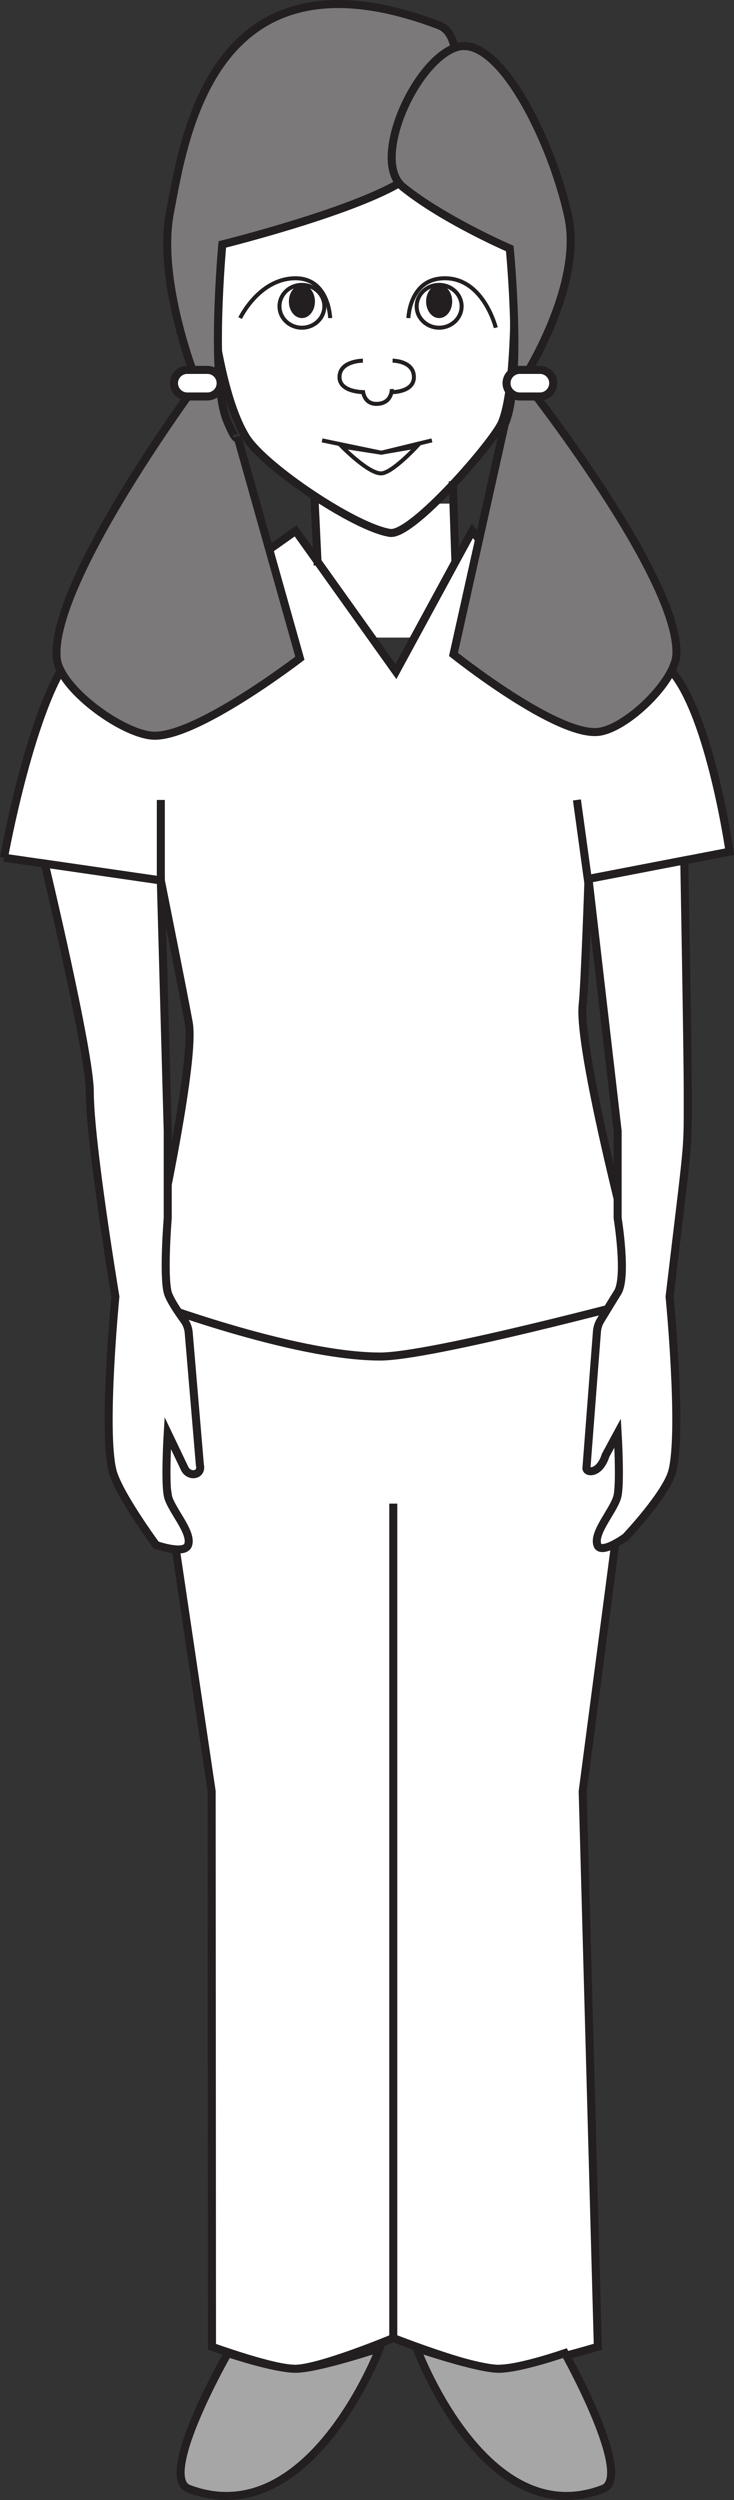 <?xml version="1.0" encoding="UTF-8"?>
<svg xmlns="http://www.w3.org/2000/svg" xmlns:xlink="http://www.w3.org/1999/xlink" width="91.335pt" height="310.722pt" viewBox="0 0 91.335 310.722" version="1.1">
<rect x="0" y="0" width="91.335" height="310.722" fill="#333333" stroke="none"/>
<defs>
<clipPath id="clip1">
  <path d="M 0 60 L 91.336 60 L 91.336 175 L 0 175 Z M 0 60 "/>
</clipPath>
<clipPath id="clip2">
  <path d="M 22 291 L 48 291 L 48 310.723 L 22 310.723 Z M 22 291 "/>
</clipPath>
<clipPath id="clip3">
  <path d="M 16 286 L 53 286 L 53 310.723 L 16 310.723 Z M 16 286 "/>
</clipPath>
<clipPath id="clip4">
  <path d="M 51 291 L 77 291 L 77 310.723 L 51 310.723 Z M 51 291 "/>
</clipPath>
<clipPath id="clip5">
  <path d="M 46 286 L 82 286 L 82 310.723 L 46 310.723 Z M 46 286 "/>
</clipPath>
<clipPath id="clip6">
  <path d="M 67 101 L 91.336 101 L 91.336 199 L 67 199 Z M 67 101 "/>
</clipPath>
</defs>
<g id="surface1">
<path style=" stroke:none;fill-rule:nonzero;fill:rgb(100%,100%,100%);fill-opacity:1;" d="M 56.441 79.246 L 39.109 79.246 L 39.109 62.594 L 56.441 62.594 Z M 56.441 79.246 "/>
<path style=" stroke:none;fill-rule:nonzero;fill:rgb(100%,100%,100%);fill-opacity:1;" d="M 26.234 37.855 C 25.641 33.035 25.172 23.16 26.234 18.41 C 27.438 13.059 36.715 4.508 45.852 4.668 C 54.984 4.82 63.215 11.336 64.023 19.023 C 64.52 23.734 64.023 36.191 64.023 36.191 C 64.023 36.191 64.191 48.465 62.441 52.539 C 61.418 54.926 51.27 66.676 48.516 66.234 C 44.16 65.566 32.895 57.996 30.617 54.348 C 28.09 50.301 26.816 42.539 26.234 37.855 "/>
<path style="fill:none;stroke-width:1;stroke-linecap:butt;stroke-linejoin:miter;stroke:rgb(13.73%,12.16%,12.549%);stroke-opacity:1;stroke-miterlimit:4;" d="M 0 0.002 C -0.593 4.822 -1.062 14.697 0 19.447 C 1.204 24.799 10.481 33.349 19.618 33.189 C 28.75 33.037 36.981 26.521 37.789 18.834 C 38.286 14.123 37.789 1.666 37.789 1.666 C 37.789 1.666 37.957 -10.608 36.207 -14.682 C 35.184 -17.069 25.036 -28.819 22.282 -28.377 C 17.926 -27.709 6.661 -20.139 4.383 -16.49 C 1.856 -12.444 0.582 -4.682 0 0.002 Z M 0 0.002 " transform="matrix(1,0,0,-1,26.234,37.857)"/>
<path style="fill-rule:nonzero;fill:rgb(100%,100%,100%);fill-opacity:1;stroke-width:1;stroke-linecap:butt;stroke-linejoin:miter;stroke:rgb(13.73%,12.16%,12.549%);stroke-opacity:1;stroke-miterlimit:4;" d="M 0.001 0.001 L 0.353 -10.456 " transform="matrix(1,0,0,-1,56.331,59.809)"/>
<path style=" stroke:none;fill-rule:nonzero;fill:rgb(100%,100%,100%);fill-opacity:1;" d="M 26.379 291.676 L 26.336 222.641 L 17.824 165.203 C 17.824 165.203 36.156 152.516 46.281 152.516 C 57.852 152.516 80.055 165.203 80.055 165.203 L 72.508 222.641 L 74.391 291.676 C 74.391 291.676 64.926 294.535 61.664 294.414 C 58.332 294.277 48.938 290.594 48.938 290.594 C 48.938 290.594 39.984 294.328 36.789 294.414 C 34.09 294.473 26.379 291.676 26.379 291.676 "/>
<path style="fill:none;stroke-width:1;stroke-linecap:butt;stroke-linejoin:miter;stroke:rgb(13.73%,12.16%,12.549%);stroke-opacity:1;stroke-miterlimit:4;" d="M 0.001 -0 L -0.042 69.035 L -8.553 126.472 C -8.553 126.472 9.779 139.16 19.904 139.16 C 31.474 139.16 53.677 126.472 53.677 126.472 L 46.13 69.035 L 48.013 -0 C 48.013 -0 38.548 -2.86 35.287 -2.739 C 31.955 -2.602 22.56 1.082 22.56 1.082 C 22.56 1.082 13.607 -2.653 10.412 -2.739 C 7.712 -2.797 0.001 -0 0.001 -0 Z M 0.001 -0 " transform="matrix(1,0,0,-1,26.378,291.675)"/>
<path style=" stroke:none;fill-rule:nonzero;fill:rgb(100%,100%,100%);fill-opacity:1;" d="M 0.492 106.602 L 20.012 109.43 C 20.012 109.43 22.906 123.895 23.484 127.113 C 24.492 132.695 17.824 161.535 17.824 161.535 C 17.824 161.535 36.348 168.621 47.34 168.602 C 53.742 168.586 80.055 161.535 80.055 161.535 C 80.055 161.535 71.824 131.066 72.508 124.859 C 72.773 122.449 73.23 109.242 73.23 109.242 L 90.781 105.855 C 90.781 105.855 88.395 89.172 83.641 83.496 C 79.758 78.848 61.664 69.656 61.664 69.656 L 58.77 65.977 L 49.266 83.465 L 36.789 65.977 L 31.582 69.656 C 31.582 69.656 12.738 76.742 9.02 81.184 C 3.969 87.234 0.492 106.602 0.492 106.602 "/>
<g clip-path="url(#clip1)" clip-rule="nonzero">
<path style="fill:none;stroke-width:1;stroke-linecap:butt;stroke-linejoin:miter;stroke:rgb(13.73%,12.16%,12.549%);stroke-opacity:1;stroke-miterlimit:4;" d="M -0.002 -0.002 L 19.518 -2.83 C 19.518 -2.83 22.413 -17.295 22.991 -20.514 C 23.998 -26.096 17.331 -54.935 17.331 -54.935 C 17.331 -54.935 35.854 -62.021 46.846 -62.002 C 53.248 -61.986 79.561 -54.935 79.561 -54.935 C 79.561 -54.935 71.331 -24.467 72.014 -18.26 C 72.28 -15.85 72.737 -2.642 72.737 -2.642 L 90.288 0.744 C 90.288 0.744 87.901 17.428 83.147 23.104 C 79.264 27.752 61.17 36.943 61.17 36.943 L 58.276 40.623 L 48.772 23.135 L 36.295 40.623 L 31.088 36.943 C 31.088 36.943 12.245 29.858 8.526 25.416 C 3.475 19.365 -0.002 -0.002 -0.002 -0.002 " transform="matrix(1,0,0,-1,0.494,106.6)"/>
</g>
<path style="fill-rule:nonzero;fill:rgb(100%,100%,100%);fill-opacity:1;stroke-width:1;stroke-linecap:butt;stroke-linejoin:miter;stroke:rgb(13.73%,12.16%,12.549%);stroke-opacity:1;stroke-miterlimit:4;" d="M 0.001 -0.001 L 0.423 -8.88 " transform="matrix(1,0,0,-1,39.108,61.386)"/>
<path style="fill:none;stroke-width:1;stroke-linecap:butt;stroke-linejoin:miter;stroke:rgb(13.73%,12.16%,12.549%);stroke-opacity:1;stroke-miterlimit:4;" d="M -0.001 -0 L -0.001 103.929 " transform="matrix(1,0,0,-1,48.938,290.812)"/>
<g clip-path="url(#clip2)" clip-rule="nonzero">
<path style=" stroke:none;fill-rule:nonzero;fill:rgb(65.492%,64.864%,65.019%);fill-opacity:1;" d="M 23.488 309.332 C 19.543 307.844 28.355 292.465 28.355 292.465 C 28.355 292.465 34.09 294.406 36.789 294.414 C 39.508 294.414 47.262 291.832 47.262 291.832 C 47.262 291.832 38.527 314.988 23.488 309.332 "/>
</g>
<g clip-path="url(#clip3)" clip-rule="nonzero">
<path style="fill:none;stroke-width:1;stroke-linecap:butt;stroke-linejoin:miter;stroke:rgb(13.73%,12.16%,12.549%);stroke-opacity:1;stroke-miterlimit:4;" d="M 0.001 -0 C -3.944 1.488 4.869 16.867 4.869 16.867 C 4.869 16.867 10.603 14.926 13.302 14.918 C 16.021 14.918 23.775 17.5 23.775 17.5 C 23.775 17.5 15.04 -5.656 0.001 -0 Z M 0.001 -0 " transform="matrix(1,0,0,-1,23.487,309.332)"/>
</g>
<g clip-path="url(#clip4)" clip-rule="nonzero">
<path style=" stroke:none;fill-rule:nonzero;fill:rgb(65.492%,64.864%,65.019%);fill-opacity:1;" d="M 75.055 309.332 C 78.906 307.844 70.293 292.465 70.293 292.465 C 70.293 292.465 64.695 294.406 62.059 294.414 C 59.406 294.414 51.832 291.832 51.832 291.832 C 51.832 291.832 60.359 314.988 75.055 309.332 "/>
</g>
<g clip-path="url(#clip5)" clip-rule="nonzero">
<path style="fill:none;stroke-width:1;stroke-linecap:butt;stroke-linejoin:miter;stroke:rgb(13.73%,12.16%,12.549%);stroke-opacity:1;stroke-miterlimit:4;" d="M 0.001 -0 C 3.853 1.488 -4.76 16.867 -4.76 16.867 C -4.76 16.867 -10.358 14.926 -12.995 14.918 C -15.647 14.918 -23.221 17.5 -23.221 17.5 C -23.221 17.5 -14.694 -5.656 0.001 -0 Z M 0.001 -0 " transform="matrix(1,0,0,-1,75.053,309.332)"/>
</g>
<path style="fill:none;stroke-width:1;stroke-linecap:butt;stroke-linejoin:miter;stroke:rgb(13.73%,12.16%,12.549%);stroke-opacity:1;stroke-miterlimit:4;" d="M -0.001 -0.001 L -0.001 10.007 " transform="matrix(1,0,0,-1,20.013,109.429)"/>
<path style="fill:none;stroke-width:1;stroke-linecap:butt;stroke-linejoin:miter;stroke:rgb(13.73%,12.16%,12.549%);stroke-opacity:1;stroke-miterlimit:4;" d="M -0.001 0.002 L -1.423 10.342 " transform="matrix(1,0,0,-1,73.212,109.763)"/>
<path style="fill-rule:nonzero;fill:rgb(65.492%,64.864%,65.019%);fill-opacity:1;stroke-width:1;stroke-linecap:butt;stroke-linejoin:miter;stroke:rgb(13.73%,12.16%,12.549%);stroke-opacity:1;stroke-miterlimit:4;" d="M 0.001 -0.002 C 0.001 -0.002 -1.417 3.604 -2.339 2.764 C -4.694 0.631 0.837 -9.881 0.837 -9.881 Z M 0.001 -0.002 " transform="matrix(1,0,0,-1,25.597,35.291)"/>
<path style="fill-rule:nonzero;fill:rgb(65.492%,64.864%,65.019%);fill-opacity:1;stroke-width:1;stroke-linecap:butt;stroke-linejoin:miter;stroke:rgb(13.73%,12.16%,12.549%);stroke-opacity:1;stroke-miterlimit:4;" d="M 0.001 -0.002 C 0.001 -0.002 1.54 3.604 2.54 2.764 C 5.099 0.631 -0.057 -9.881 -0.057 -9.881 Z M 0.001 -0.002 " transform="matrix(1,0,0,-1,64.858,35.291)"/>
<path style="fill:none;stroke-width:0.5;stroke-linecap:butt;stroke-linejoin:miter;stroke:rgb(13.73%,12.16%,12.549%);stroke-opacity:1;stroke-miterlimit:4;" d="M 0 0 C 0 0 -0.125 5.121 -4.539 4.946 C -8.937 4.766 -11.199 0 -11.199 0 " transform="matrix(1,0,0,-1,41.082,39.535)"/>
<path style="fill:none;stroke-width:0.5;stroke-linecap:butt;stroke-linejoin:miter;stroke:rgb(13.73%,12.16%,12.549%);stroke-opacity:1;stroke-miterlimit:4;" d="M 0.002 -0.001 C 0.002 -1.47 -1.252 -2.661 -2.787 -2.661 C -4.334 -2.661 -5.58 -1.47 -5.58 -0.001 C -5.58 1.471 -4.334 2.659 -2.787 2.659 C -1.252 2.659 0.002 1.471 0.002 -0.001 Z M 0.002 -0.001 " transform="matrix(1,0,0,-1,40.358,38.069)"/>
<path style=" stroke:none;fill-rule:nonzero;fill:rgb(13.73%,12.16%,12.549%);fill-opacity:1;" d="M 39.191 37.469 C 39.191 38.617 38.469 39.535 37.57 39.535 C 36.664 39.535 35.945 38.617 35.945 37.469 C 35.945 36.328 36.664 35.41 37.57 35.41 C 38.469 35.41 39.191 36.328 39.191 37.469 "/>
<path style="fill:none;stroke-width:0.5;stroke-linecap:butt;stroke-linejoin:miter;stroke:rgb(13.73%,12.16%,12.549%);stroke-opacity:1;stroke-miterlimit:4;" d="M 0.001 0 C 0.001 0 0.126 5.121 4.759 4.946 C 9.396 4.766 10.876 -1.195 10.876 -1.195 " transform="matrix(1,0,0,-1,50.819,39.535)"/>
<path style="fill:none;stroke-width:0.5;stroke-linecap:butt;stroke-linejoin:miter;stroke:rgb(13.73%,12.16%,12.549%);stroke-opacity:1;stroke-miterlimit:4;" d="M 0 -0.001 C 0 -1.47 1.258 -2.661 2.793 -2.661 C 4.332 -2.661 5.594 -1.47 5.594 -0.001 C 5.594 1.471 4.332 2.659 2.793 2.659 C 1.258 2.659 0 1.471 0 -0.001 Z M 0 -0.001 " transform="matrix(1,0,0,-1,51.847,38.069)"/>
<path style=" stroke:none;fill-rule:nonzero;fill:rgb(13.73%,12.16%,12.549%);fill-opacity:1;" d="M 53.02 37.469 C 53.02 38.617 53.746 39.535 54.641 39.535 C 55.539 39.535 56.27 38.617 56.27 37.469 C 56.27 36.328 55.539 35.41 54.641 35.41 C 53.746 35.41 53.02 36.328 53.02 37.469 "/>
<path style="fill:none;stroke-width:0.5;stroke-linecap:butt;stroke-linejoin:miter;stroke:rgb(13.73%,12.16%,12.549%);stroke-opacity:1;stroke-miterlimit:4;" d="M 0.001 -0.001 L 7.364 -1.533 L 13.669 -0.001 " transform="matrix(1,0,0,-1,40.077,54.733)"/>
<path style="fill:none;stroke-width:0.5;stroke-linecap:butt;stroke-linejoin:miter;stroke:rgb(13.73%,12.16%,12.549%);stroke-opacity:1;stroke-miterlimit:4;" d="M -0.001 0.001 C 1.347 0.029 4.406 3.333 4.406 3.333 L -0.001 2.571 L -4.891 3.333 C -4.891 3.333 -1.587 -0.05 -0.001 0.001 Z M -0.001 0.001 " transform="matrix(1,0,0,-1,47.442,58.837)"/>
<path style="fill:none;stroke-width:0.5;stroke-linecap:butt;stroke-linejoin:miter;stroke:rgb(13.73%,12.16%,12.549%);stroke-opacity:1;stroke-miterlimit:4;" d="M 0.001 0.001 C 0.001 0.001 2.654 0.001 2.654 -2.042 C 2.654 -3.906 0.001 -3.906 0.001 -3.906 " transform="matrix(1,0,0,-1,48.85,44.829)"/>
<path style="fill:none;stroke-width:0.5;stroke-linecap:butt;stroke-linejoin:miter;stroke:rgb(13.73%,12.16%,12.549%);stroke-opacity:1;stroke-miterlimit:4;" d="M -0.002 0.001 C -0.002 0.001 -2.916 0.001 -2.916 -2.042 C -2.916 -3.906 -0.002 -3.906 -0.002 -3.906 " transform="matrix(1,0,0,-1,45.162,44.829)"/>
<path style="fill:none;stroke-width:0.5;stroke-linecap:butt;stroke-linejoin:miter;stroke:rgb(13.73%,12.16%,12.549%);stroke-opacity:1;stroke-miterlimit:4;" d="M 0.001 0.001 C 0.001 0.001 0.056 -1.772 -1.823 -1.846 C -3.549 -1.913 -3.6 -0.139 -3.6 -0.139 " transform="matrix(1,0,0,-1,48.756,48.353)"/>
<path style=" stroke:none;fill-rule:nonzero;fill:rgb(48.238%,47.296%,47.53%);fill-opacity:1;" d="M 51.504 21.484 C 55.125 18.227 59.305 4.914 54.605 3.137 C 26.43 -7.527 22.953 16.988 21.141 26.449 C 19.477 35.113 24.551 47.625 24.551 47.625 C 24.551 47.625 6.199 72.398 7.059 81.809 C 7.395 85.473 14.926 91.043 18.863 91.426 C 24.145 91.93 37.316 81.809 37.316 81.809 L 29.566 54.324 C 29.566 54.324 29.473 55.262 28.227 52.238 C 26.113 47.117 27.664 30.379 27.664 30.379 C 27.664 30.379 46.922 25.613 51.504 21.484 "/>
<path style="fill:none;stroke-width:1;stroke-linecap:butt;stroke-linejoin:miter;stroke:rgb(13.73%,12.16%,12.549%);stroke-opacity:1;stroke-miterlimit:4;" d="M -0.002 0.002 C 3.619 3.26 7.799 16.572 3.1 18.349 C -25.076 29.013 -28.552 4.498 -30.365 -4.963 C -32.029 -13.627 -26.955 -26.139 -26.955 -26.139 C -26.955 -26.139 -45.306 -50.912 -44.447 -60.322 C -44.111 -63.987 -36.58 -69.557 -32.642 -69.94 C -27.361 -70.444 -14.189 -60.322 -14.189 -60.322 L -21.939 -32.838 C -21.939 -32.838 -22.033 -33.776 -23.279 -30.752 C -25.392 -25.631 -23.841 -8.893 -23.841 -8.893 C -23.841 -8.893 -4.584 -4.127 -0.002 0.002 Z M -0.002 0.002 " transform="matrix(1,0,0,-1,51.505,21.486)"/>
<path style=" stroke:none;fill-rule:nonzero;fill:rgb(48.238%,47.296%,47.53%);fill-opacity:1;" d="M 50.145 23.25 C 46.098 19.988 51.57 7.684 56.719 5.891 C 62.004 4.047 68.688 17.5 70.719 26.961 C 72.57 35.617 65.098 47.145 65.098 47.145 C 65.098 47.145 84.566 71.688 84.168 81.336 C 84.031 84.641 78.078 90.457 74.559 90.953 C 69.379 91.672 56.43 81.336 56.43 81.336 L 62.801 52.746 C 62.801 52.746 61.395 55.887 62.801 52.746 C 65.074 47.688 63.43 30.887 63.43 30.887 C 63.43 30.887 55.266 27.371 50.145 23.25 "/>
<path style="fill:none;stroke-width:1;stroke-linecap:butt;stroke-linejoin:miter;stroke:rgb(13.73%,12.16%,12.549%);stroke-opacity:1;stroke-miterlimit:4;" d="M -0.002 -0.002 C -4.048 3.26 1.424 15.565 6.573 17.358 C 11.858 19.201 18.541 5.748 20.573 -3.713 C 22.424 -12.369 14.952 -23.896 14.952 -23.896 C 14.952 -23.896 34.42 -48.439 34.022 -58.088 C 33.885 -61.392 27.932 -67.209 24.412 -67.705 C 19.233 -68.424 6.284 -58.088 6.284 -58.088 L 12.655 -29.498 C 12.655 -29.498 11.248 -32.638 12.655 -29.498 C 14.928 -24.439 13.284 -7.638 13.284 -7.638 C 13.284 -7.638 5.12 -4.123 -0.002 -0.002 Z M -0.002 -0.002 " transform="matrix(1,0,0,-1,50.146,23.248)"/>
<path style=" stroke:none;fill-rule:nonzero;fill:rgb(100%,100%,100%);fill-opacity:1;" d="M 68.84 47.625 C 68.84 48.535 68.102 49.277 67.188 49.277 L 64.684 49.277 C 63.773 49.277 63.031 48.535 63.031 47.625 C 63.031 46.711 63.773 45.973 64.684 45.973 L 67.188 45.973 C 68.102 45.973 68.84 46.711 68.84 47.625 "/>
<path style="fill:none;stroke-width:1;stroke-linecap:butt;stroke-linejoin:miter;stroke:rgb(13.73%,12.16%,12.549%);stroke-opacity:1;stroke-miterlimit:4;" d="M -0.002 -0.001 C -0.002 -0.911 -0.74 -1.654 -1.654 -1.654 L -4.158 -1.654 C -5.068 -1.654 -5.81 -0.911 -5.81 -0.001 C -5.81 0.913 -5.068 1.651 -4.158 1.651 L -1.654 1.651 C -0.74 1.651 -0.002 0.913 -0.002 -0.001 Z M -0.002 -0.001 " transform="matrix(1,0,0,-1,68.841,47.624)"/>
<path style=" stroke:none;fill-rule:nonzero;fill:rgb(100%,100%,100%);fill-opacity:1;" d="M 27.457 47.625 C 27.457 48.535 26.719 49.277 25.805 49.277 L 23.301 49.277 C 22.387 49.277 21.648 48.535 21.648 47.625 C 21.648 46.711 22.387 45.973 23.301 45.973 L 25.805 45.973 C 26.719 45.973 27.457 46.711 27.457 47.625 "/>
<path style="fill:none;stroke-width:1;stroke-linecap:butt;stroke-linejoin:miter;stroke:rgb(13.73%,12.16%,12.549%);stroke-opacity:1;stroke-miterlimit:4;" d="M -0.001 -0.001 C -0.001 -0.911 -0.739 -1.654 -1.653 -1.654 L -4.157 -1.654 C -5.071 -1.654 -5.809 -0.911 -5.809 -0.001 C -5.809 0.913 -5.071 1.651 -4.157 1.651 L -1.653 1.651 C -0.739 1.651 -0.001 0.913 -0.001 -0.001 Z M -0.001 -0.001 " transform="matrix(1,0,0,-1,27.458,47.624)"/>
<path style=" stroke:none;fill-rule:nonzero;fill:rgb(100%,100%,100%);fill-opacity:1;" d="M 23.406 192.027 C 23.98 190.434 21.199 187.57 20.871 185.852 C 20.516 183.984 20.871 178.113 20.871 178.113 L 22.98 182.523 C 23.516 183.637 25.191 183.398 24.871 182.07 L 23.48 165.621 C 23.434 165.07 23.238 164.547 22.914 164.098 C 22.246 163.18 21.109 161.531 20.871 160.637 C 20.301 158.469 20.871 151.379 20.871 151.379 L 20.871 140.574 L 20.012 109.43 L 5.562 107.336 C 5.562 107.336 11.16 130.707 11.172 135.688 C 11.18 142.098 14.355 161.16 14.355 161.16 C 14.355 161.16 12.746 177.66 13.992 182.766 C 14.695 185.609 19.426 192.027 19.426 192.027 C 19.426 192.027 22.949 193.277 23.406 192.027 "/>
<path style="fill:none;stroke-width:1;stroke-linecap:butt;stroke-linejoin:miter;stroke:rgb(13.73%,12.16%,12.549%);stroke-opacity:1;stroke-miterlimit:4;" d="M -0 0.001 C 0.574 1.595 -2.207 4.458 -2.535 6.177 C -2.891 8.044 -2.535 13.915 -2.535 13.915 L -0.426 9.505 C 0.109 8.391 1.785 8.63 1.465 9.958 L 0.074 26.407 C 0.027 26.958 -0.168 27.481 -0.492 27.93 C -1.16 28.848 -2.297 30.497 -2.535 31.391 C -3.106 33.559 -2.535 40.649 -2.535 40.649 L -2.535 51.454 L -3.395 82.598 L -17.844 84.692 C -17.844 84.692 -12.246 61.321 -12.234 56.341 C -12.227 49.93 -9.051 30.868 -9.051 30.868 C -9.051 30.868 -10.66 14.368 -9.414 9.262 C -8.711 6.419 -3.981 0.001 -3.981 0.001 C -3.981 0.001 -0.457 -1.249 -0 0.001 Z M -0 0.001 " transform="matrix(1,0,0,-1,23.406,192.028)"/>
<path style=" stroke:none;fill-rule:nonzero;fill:rgb(100%,100%,100%);fill-opacity:1;" d="M 74.34 192.027 C 73.77 190.434 76.531 187.57 76.855 185.852 C 77.207 183.984 76.855 178.113 76.855 178.113 L 75.363 180.875 C 74.598 183.27 72.973 183.059 72.973 182.492 L 74.281 165.488 C 74.32 165.008 74.469 164.547 74.715 164.133 C 75.301 163.172 76.402 161.355 76.855 160.637 C 78.047 158.738 76.855 151.379 76.855 151.379 L 76.855 140.574 L 73.23 109.238 L 85.148 106.941 C 85.148 106.941 85.582 130.738 85.578 135.727 C 85.57 143.668 85.766 140.535 83.32 161.16 C 83.32 161.16 84.926 177.66 83.684 182.766 C 82.996 185.609 77.848 191.047 77.848 191.047 C 77.848 191.047 74.801 193.277 74.34 192.027 "/>
<g clip-path="url(#clip6)" clip-rule="nonzero">
<path style="fill:none;stroke-width:1;stroke-linecap:butt;stroke-linejoin:miter;stroke:rgb(13.73%,12.16%,12.549%);stroke-opacity:1;stroke-miterlimit:4;" d="M 0.001 0.001 C -0.569 1.595 2.193 4.458 2.517 6.177 C 2.869 8.044 2.517 13.915 2.517 13.915 L 1.025 11.153 C 0.259 8.759 -1.366 8.97 -1.366 9.536 L -0.057 26.54 C -0.018 27.02 0.13 27.481 0.376 27.895 C 0.962 28.856 2.064 30.673 2.517 31.391 C 3.708 33.29 2.517 40.649 2.517 40.649 L 2.517 51.454 L -1.108 82.79 L 10.81 85.087 C 10.81 85.087 11.244 61.29 11.24 56.302 C 11.232 48.36 11.427 51.493 8.982 30.868 C 8.982 30.868 10.587 14.368 9.345 9.262 C 8.658 6.419 3.509 0.981 3.509 0.981 C 3.509 0.981 0.462 -1.249 0.001 0.001 Z M 0.001 0.001 " transform="matrix(1,0,0,-1,74.338,192.028)"/>
</g>
</g>
</svg>
